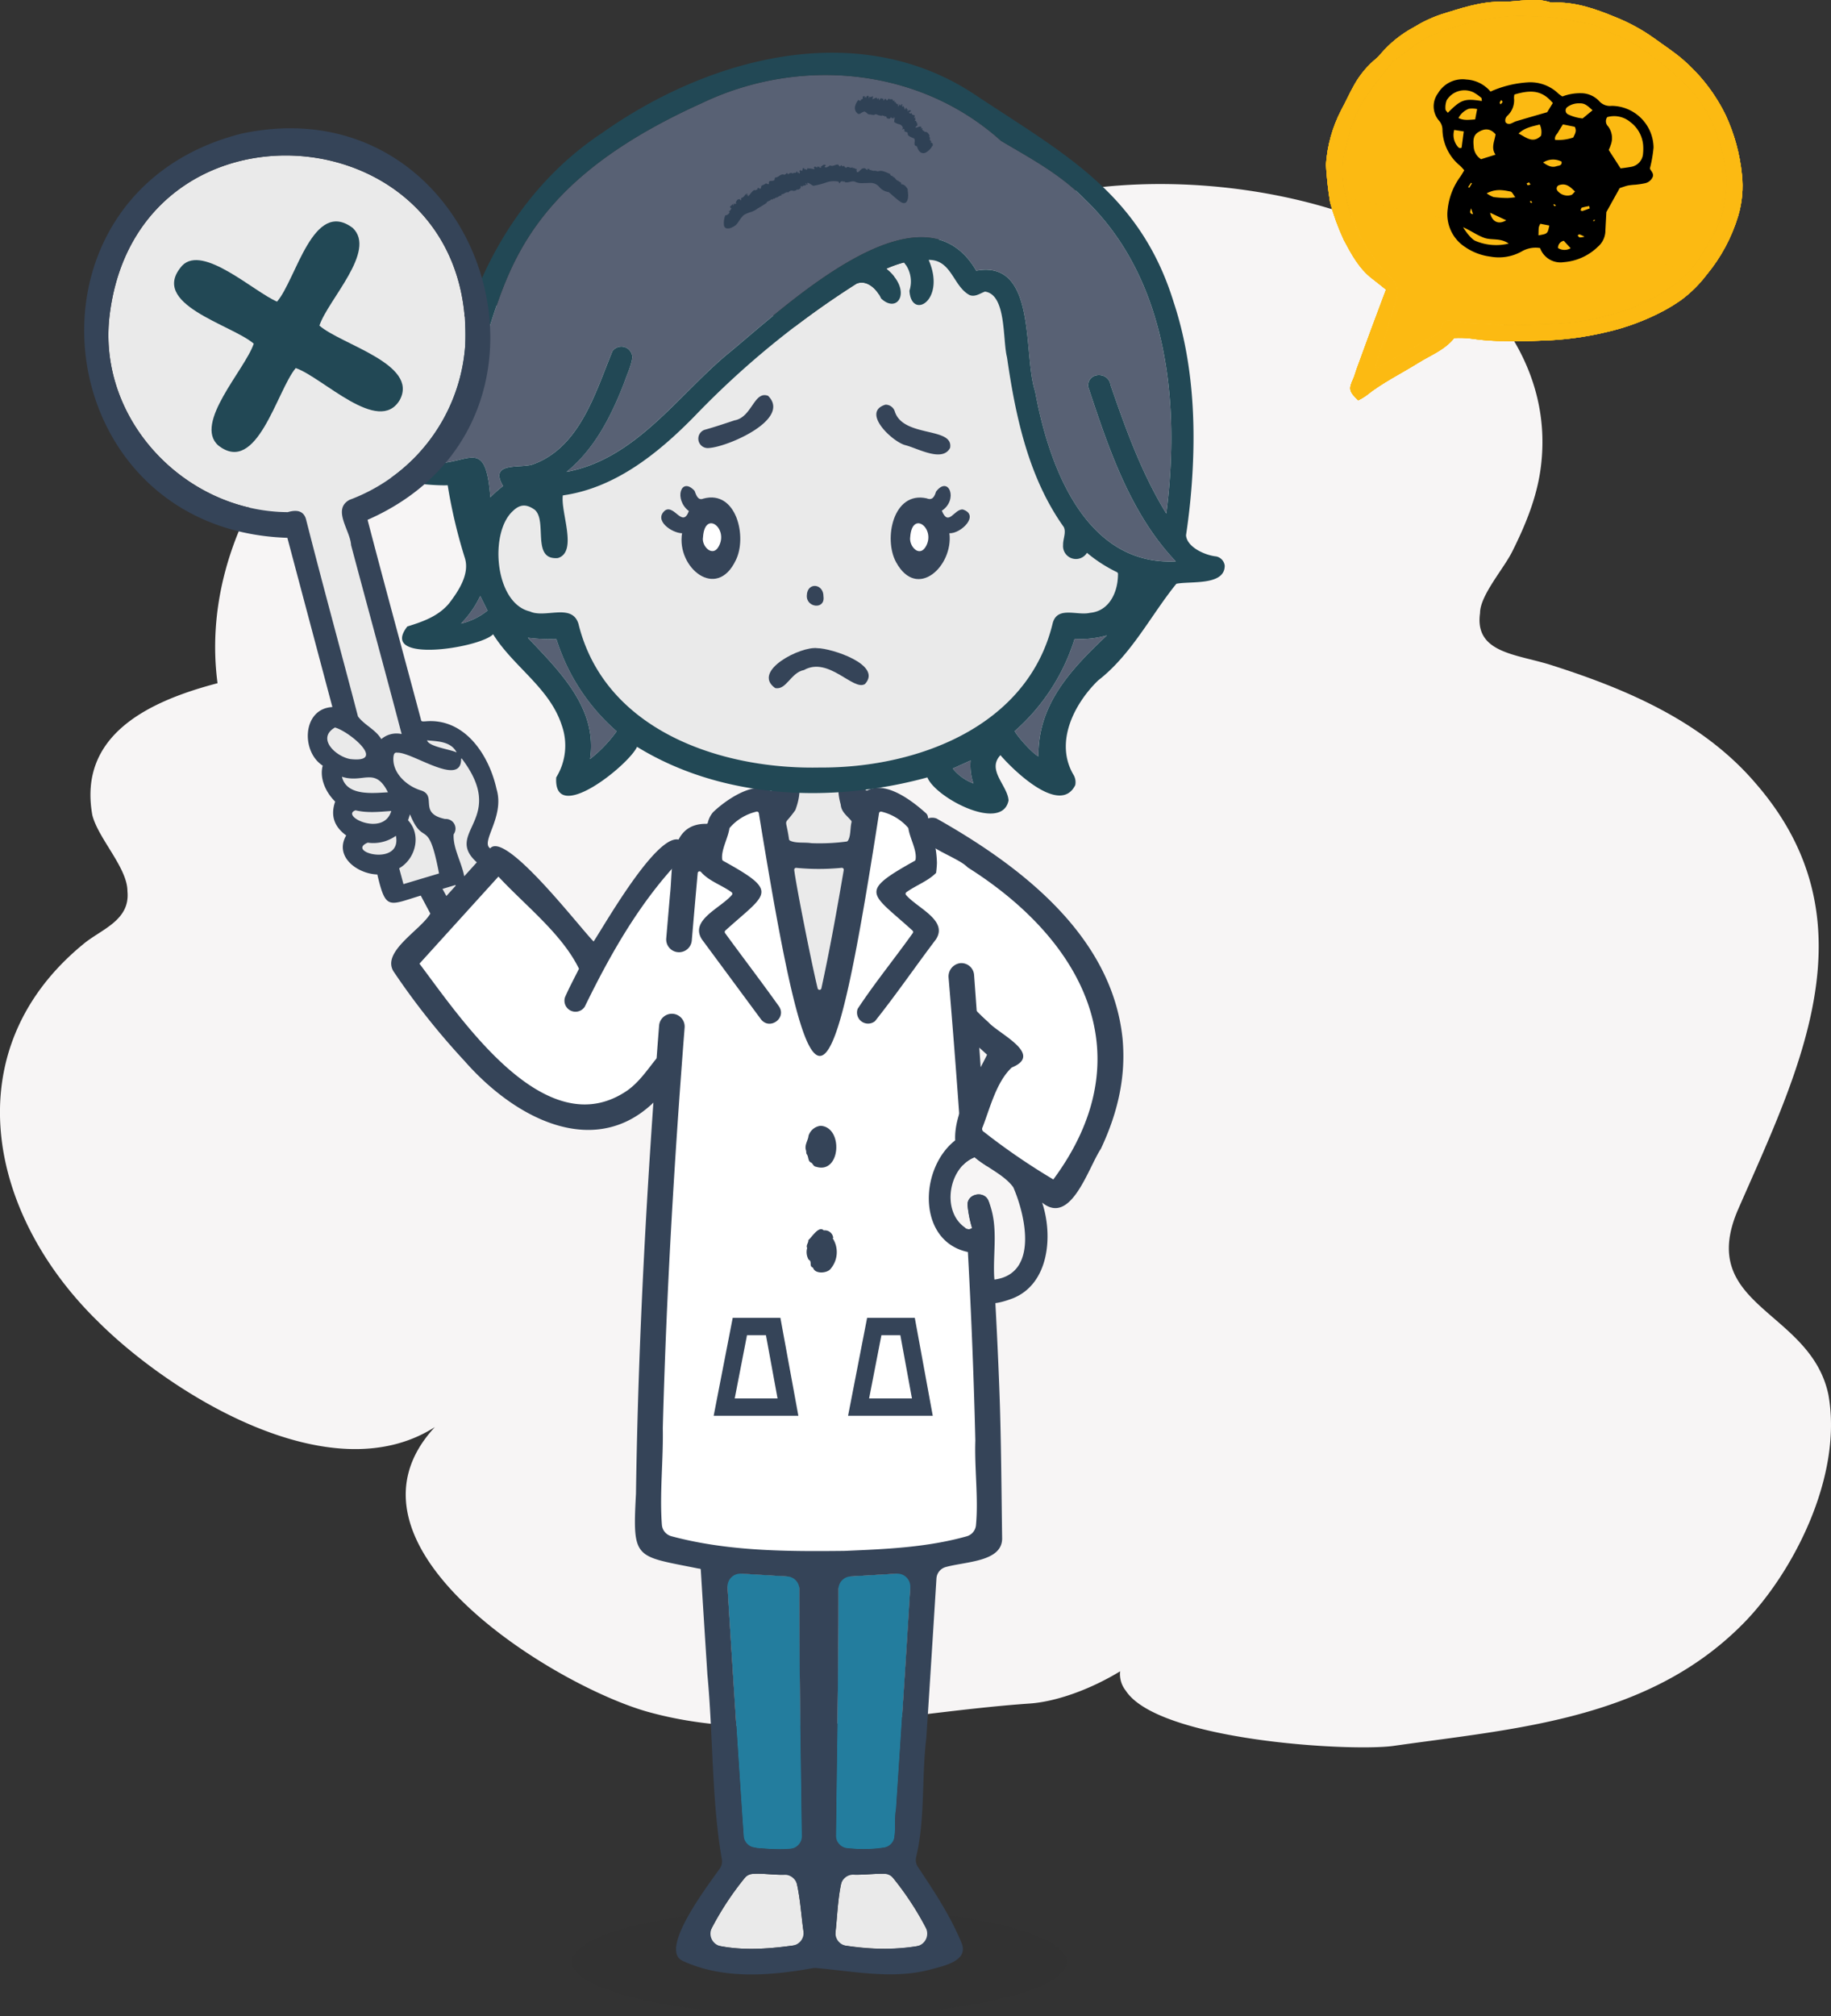 <svg xmlns="http://www.w3.org/2000/svg" xmlns:xlink="http://www.w3.org/1999/xlink" width="422.322" height="464.903" viewBox="0 0 422.322 464.903">
  <rect x="0" y="0" width="422.322" height="464.903" fill="#333333" stroke="none"/>
  <defs>
    <clipPath id="clip-path">
      <path id="Path_1919" data-name="Path 1919" d="M1133.675,1638.319c.213-20.774.691-41.515.6-62.25l16.762-1c-1.078,18.16-2.286,36.323-3.479,54.477-.518,2.673.229,6.263-.993,8.493C1142.342,1639.19,1137.966,1638.777,1133.675,1638.319Z" transform="translate(-1133.675 -1575.073)" fill="#237d9e"/>
    </clipPath>
    <clipPath id="clip-path-2">
      <path id="Path_1920" data-name="Path 1920" d="M1044.679,1638.535c-.852-.337-2.588-.029-2.889-1.012-.151-2.289-.327-4.579-.478-6.869q-1.853-27.781-3.571-55.581,8.466.5,16.775,1c-.069,20.578.367,41.257.606,61.864C1052.5,1639.373,1047.918,1638.676,1044.679,1638.535Z" transform="translate(-1037.741 -1575.073)" fill="#237d9e"/>
    </clipPath>
    <clipPath id="clip-path-3">
      <path id="Path_1966" data-name="Path 1966" d="M1659.4,243.135a38.637,38.637,0,0,1-7.329,13.661,29.026,29.026,0,0,1-5.811,5.757,40.5,40.5,0,0,1-3.944,2.448,53.509,53.509,0,0,1-13.506,5.026,72.271,72.271,0,0,1-14.669,1.916c-2.741.1-5.493.232-8.227.094a50.245,50.245,0,0,1-8.153-.565,21.643,21.643,0,0,0-3.884-.126c-2.174,2.745-5.426,3.938-8.276,5.719-4.024,2.516-8.333,4.579-12.053,7.579a14.3,14.3,0,0,1-1.8,1.068c-2.108-1.99-2.229-2.627-1.2-4.849.338-.73.533-1.534.807-2.3,1.1-3,2.182-6,3.294-9,1.163-3.152,2.35-6.289,3.508-9.379-1.134-.9-2.1-1.711-3.113-2.471-3.094-2.343-4.856-5.678-6.617-8.982a54.205,54.205,0,0,1-3.175-8.694,81.281,81.281,0,0,1-.952-8.662,32.016,32.016,0,0,1,3.516-12.586c1.054-1.919,1.932-3.941,3.021-5.845a21.333,21.333,0,0,1,5.086-6.072,6.215,6.215,0,0,0,.954-.986,26.4,26.4,0,0,1,7.653-6.179,31.043,31.043,0,0,1,6.4-3.017c4.616-1.416,9.21-3.026,14.168-2.9,1.894.043,3.8-.3,5.7-.345a13.053,13.053,0,0,1,4.9.382,2.14,2.14,0,0,0,.8.173c5.177-.264,9.954,1.443,14.582,3.35a42.511,42.511,0,0,1,9.095,4.994c2.216,1.624,4.534,3.1,6.6,4.924a40.219,40.219,0,0,1,9.767,12.774,42.8,42.8,0,0,1,3.706,13.615A24.109,24.109,0,0,1,1659.4,243.135ZM1649.1,254.818a53.386,53.386,0,0,0,3.976-6.222,23.279,23.279,0,0,0,3.411-10.033,25.157,25.157,0,0,0-.087-7.111,65.87,65.87,0,0,0-1.767-6.615,29.213,29.213,0,0,0-7.8-12.379,72.968,72.968,0,0,0-10.947-8.657c-2.942-1.959-6.354-2.739-9.3-4.544a1.674,1.674,0,0,0-.529-.138c-4.123-.8-8.2-1.852-12.435-1.9-1.923-.016-3.851-.318-5.757-.182a58.87,58.87,0,0,0-11.1,1.748c-4.434,1.191-8.783,2.6-12.514,5.421-1.527,1.151-3.078,2.269-4.609,3.417-.14.1-.2.3-.315.44-1.684,2.167-3.459,4.271-5.026,6.522a27.191,27.191,0,0,0-3.9,7.238c-.576,1.825-1.119,3.67-1.584,5.524a21.06,21.06,0,0,0-.261,10.038c.124.535.211,1.079.338,1.61a39.678,39.678,0,0,0,4.466,11.12c.691,1.161,1.7,2.141,2.347,3.319.719,1.326,2.08,2.025,2.853,3.274a11.024,11.024,0,0,0,.932,1,4.519,4.519,0,0,1,1.109,4.558c-1.355,4.075-2.531,8.207-3.876,12.288-.395,1.193-.792,2.358-1.054,3.522.2.124.316.233.35.208,4.862-2.713,9.714-5.439,14.442-8.091.1-.367.126-.543.18-.7.675-2.081,1.083-2.367,3.141-2.088a35.479,35.479,0,0,0,3.532.543c4.1.139,8.186.572,12.293.409,3.753-.155,7.522-.158,11.249-.555a60.489,60.489,0,0,0,10.969-2.342,41.14,41.14,0,0,0,11.828-5.673A26.72,26.72,0,0,0,1649.1,254.818Z" transform="translate(-1564.298 -193.397)" fill="#fcba12"/>
    </clipPath>
    <clipPath id="clip-path-4">
      <path id="Path_1967" data-name="Path 1967" d="M1663.682,258.728a53.3,53.3,0,0,1-3.976,6.222,26.711,26.711,0,0,1-5.443,4.967,41.145,41.145,0,0,1-11.829,5.673,60.479,60.479,0,0,1-10.969,2.342c-3.727.4-7.5.4-11.249.555-4.107.164-8.2-.269-12.294-.409a35.451,35.451,0,0,1-3.531-.543c-2.058-.28-2.467.007-3.141,2.088-.053.161-.083.337-.18.7-4.729,2.653-9.579,5.379-14.442,8.092-.034.024-.148-.085-.35-.208.261-1.165.659-2.33,1.054-3.522,1.345-4.081,2.521-8.213,3.876-12.288a4.521,4.521,0,0,0-1.109-4.558,11.034,11.034,0,0,1-.933-1c-.772-1.249-2.134-1.948-2.853-3.274-.647-1.179-1.656-2.159-2.347-3.319a39.693,39.693,0,0,1-4.466-11.12c-.127-.53-.214-1.074-.338-1.61a21.06,21.06,0,0,1,.26-10.038c.465-1.854,1.008-3.7,1.584-5.524a27.2,27.2,0,0,1,3.9-7.238c1.568-2.251,3.343-4.355,5.027-6.522.114-.144.175-.339.315-.44,1.531-1.149,3.082-2.266,4.609-3.417,3.731-2.818,8.08-4.23,12.514-5.421a58.869,58.869,0,0,1,11.1-1.748c1.906-.137,3.834.166,5.757.182,4.238.045,8.312,1.1,12.435,1.9a1.678,1.678,0,0,1,.53.138c2.945,1.805,6.358,2.586,9.3,4.544a72.968,72.968,0,0,1,10.947,8.657,29.208,29.208,0,0,1,7.8,12.379,65.868,65.868,0,0,1,1.767,6.615,25.148,25.148,0,0,1,.087,7.111A23.28,23.28,0,0,1,1663.682,258.728Z" transform="translate(-1578.672 -207.136)" fill="#fcba12"/>
    </clipPath>
  </defs>
  <g id="img-404" transform="translate(-387 -407.097)">
    <g id="Group_1040" data-name="Group 1040" transform="translate(-106)">
      <path id="Path_1970" data-name="Path 1970" d="M879.622,541.322c-4.052-19.583-30.387-20.258-20.933-42.542,14.181-32.413,31.738-66.851,4.052-98.589-12.155-14.181-29.712-21.608-46.593-27.011-8.1-2.7-18.232-2.7-16.882-12.155,0-4.052,5.4-10.129,7.428-14.181,3.376-6.753,6.077-13.505,6.753-20.933,2.026-20.933-10.8-38.49-28.361-49.294C752,256.36,677.043,252.984,656.109,294.85a52.988,52.988,0,0,0-1.418,9.947c-4.724-4.739-13.491-9.757-14.788-10.622-40.516-20.258-95.887-3.376-120.2,35.114-9.648,15.05-13.771,31.864-11.635,47.922-16.177,4.226-32.17,12.088-28.881,30.409,1.351,5.4,8.1,12.155,8.1,17.557.675,6.753-6.077,8.778-10.129,12.155-29.712,24.31-22.284,62.124,3.376,87.109,16.206,16.206,53.346,39.841,77.655,24.31-25.66,27.686,29.036,60.487,49.97,65.889,27.686,7.428,58.046-.107,87.082-2.133,6.042-.378,13.993-3.168,21.009-7.442a6.1,6.1,0,0,0,1.3,4.46c7.428,11.48,51.529,14.106,61.658,12.756,28.361-4.052,58.9-6,80.822-28.287C871.334,582.508,883,560.229,879.622,541.322Z" transform="translate(35.108 187.437)" fill="#f7f5f5"/>
      <g id="Group_1039" data-name="Group 1039" transform="translate(512.417 407.097)">
        <ellipse id="Ellipse_33" data-name="Ellipse 33" cx="57" cy="12.5" rx="57" ry="12.5" transform="translate(112.583 439.903)" fill="#262626" opacity="0.05"/>
        <g id="Group_956" data-name="Group 956" transform="translate(143.157 432.075)">
          <g id="Group_954" data-name="Group 954" transform="translate(29.779)">
            <path id="Path_1917" data-name="Path 1917" d="M1132.015,1855.546c.875-5.192.675-11.589,2.31-16.182,3.482.639,7.324-.269,10.6.1a71.62,71.62,0,0,1,9.994,15.749C1147.45,1857.4,1139.588,1856.826,1132.015,1855.546Z" transform="translate(-1132.015 -1839.364)" fill="#eaeaea"/>
          </g>
          <g id="Group_955" data-name="Group 955">
            <path id="Path_1918" data-name="Path 1918" d="M1018.574,1855.156a68.832,68.832,0,0,1,9.853-15.6c3.266-.616,7.2.534,10.708-.19,1.641,4.638,1.589,10.957,2.683,16.142C1034.146,1856.692,1026.082,1857.586,1018.574,1855.156Z" transform="translate(-1018.574 -1839.364)" fill="#eaeaea"/>
          </g>
        </g>
        <g id="Group_965" data-name="Group 965" transform="translate(148.188 362.697)">
          <g id="Group_960" data-name="Group 960" transform="translate(25.183)">
            <g id="Group_959" data-name="Group 959">
              <g id="Group_958" data-name="Group 958" clip-path="url(#clip-path)">
                <g id="Group_957" data-name="Group 957" transform="translate(-59.913 -31.28)">
                  <rect id="Rectangle_248" data-name="Rectangle 248" width="136.12" height="120.466" fill="#237d9e"/>
                  <rect id="Rectangle_249" data-name="Rectangle 249" width="136.12" height="120.466" fill="#237d9e"/>
                </g>
              </g>
            </g>
          </g>
          <g id="Group_964" data-name="Group 964">
            <g id="Group_963" data-name="Group 963">
              <g id="Group_962" data-name="Group 962" clip-path="url(#clip-path-2)">
                <g id="Group_961" data-name="Group 961" transform="translate(-34.73 -31.28)">
                  <rect id="Rectangle_250" data-name="Rectangle 250" width="136.12" height="120.466" fill="#237d9e"/>
                  <rect id="Rectangle_251" data-name="Rectangle 251" width="136.12" height="120.466" fill="#237d9e"/>
                </g>
              </g>
            </g>
          </g>
        </g>
        <g id="Group_966" data-name="Group 966" transform="translate(163.736 200.055)">
          <path id="Path_1921" data-name="Path 1921" d="M1102.9,985.059c-.688-1.326-6.011-27.957-5.922-29.539a53.867,53.867,0,0,0,11.553-.023C1106.836,965.4,1105.083,975.233,1102.9,985.059Z" transform="translate(-1096.972 -955.497)" fill="#eaeaea"/>
        </g>
        <g id="Group_967" data-name="Group 967" transform="translate(159.777 178.431)">
          <path id="Path_1922" data-name="Path 1922" d="M1084.292,873.126s.6,5.79-2.4,7.551l1.226,10.372h17.2l1.9-10.372s-3.6.059-4.105-2.544a9.458,9.458,0,0,1,.1-4.4Z" transform="translate(-1081.889 -873.126)" fill="#eaeaea"/>
        </g>
        <g id="Group_968" data-name="Group 968" transform="translate(122.513 187.04)">
          <path id="Path_1923" data-name="Path 1923" d="M1043.752,933.716c-3.483-5.906-25.172-17.112-25.172-17.112-.029-.013-4.894-2.756-4.923-2.766-1.923,2.516-4.486,9.122-6.966,11.065,2.316,3.187,10.253,6.057,7.141,10.659-4.71,6.227-9.146,12.7-14.007,18.8a2.543,2.543,0,0,1-3.986-2.859c4.019-6.1,8.693-11.789,12.922-17.757-5.532-5.074-8.972-7.266-8.572-9.526.311-1.778,3.01-3.6,8.953-6.908.508-2.188-1.3-5.071-1.625-7.462-1.556-2.09-4.209-3.272-6.689-3.924q-1.518,9.817-2.873,17.921c-8.661,51.614-13.014,51.178-22-.059q-1.415-8.087-3-17.862c-2.483.648-5.149,1.838-6.7,3.937-.337,2.388-2.09,5.238-1.641,7.436,5.958,3.276,8.661,5.11,8.972,6.905.4,2.28-3.053,4.5-8.576,9.536,4.186,5.758,8.523,11.406,12.651,17.2,1.864,2.712-2.136,5.6-4.147,2.984q-6.815-9.188-13.6-18.4c-3.023-4.622,4.867-7.413,7.18-10.623-2.568-2.041-7.656-5.25-9.333-8.149,0,0-9.19-.556-11.977,6.01-.116.274-6.132,52.779-5.841,52.694.951-.278,13.614-6.808,13.526-5.025-1.209,24.378-4.032,55.695-4.666,78.818-.062,10.048-.356,16.041.584,23.666,13.515,4.032,29.359,3.78,43.355,3.619,10.109-.432,21.742-.32,31.448-3.415,1.071-6.643.019-15.276.265-22.306-.728-30.8-1.367-62.844-3.055-94.327l8.551,4.977Zm-59.259,47.073a3.307,3.307,0,0,1,2.768-2.293c5.29.246,4.678,11.2-1,9.447-.675-.1-.688-.6-1.12-.95-.855-.272-.577-1.366-1.074-1.979-.151-.206-.066-.57-.154-.838C983.484,982.934,984.388,981.916,984.493,980.789Zm5.123,30.64c-.694,1.025-3.4,1.317-4.006-.026-.042-.095-.1-.229-.183-.259-.849-.314-.046-1.4-.9-1.772a3.5,3.5,0,0,1-.35-2.7c-.324-.659.347-1.186.266-1.811.822-.672,2.408-3.4,3.567-2.244a1.927,1.927,0,0,1,2.175,1.736l-.128.059A5.925,5.925,0,0,1,989.616,1011.429Z" transform="translate(-939.934 -905.921)" fill="#fff"/>
        </g>
        <g id="Group_970" data-name="Group 970" transform="translate(166.609 283.452)">
          <path id="Path_1924" data-name="Path 1924" d="M1109.311,1282.006c-.848-.314-.046-1.4-.9-1.772a3.5,3.5,0,0,1-.35-2.7c-.324-.659.347-1.186.265-1.812.822-.672,2.408-3.4,3.568-2.244a1.927,1.927,0,0,1,2.175,1.736l-.128.059a5.925,5.925,0,0,1-.439,7.02c-.694,1.025-3.4,1.317-4.006-.026C1109.452,1282.17,1109.393,1282.036,1109.311,1282.006Z" transform="translate(-1107.914 -1273.194)" fill="#354458"/>
        </g>
        <g id="Group_971" data-name="Group 971" transform="translate(166.379 259.616)">
          <path id="Path_1925" data-name="Path 1925" d="M1108.384,1190.888c-.855-.272-.576-1.366-1.074-1.979-.151-.206-.066-.57-.154-.838-.432-1.242.472-2.26.576-3.387a3.308,3.308,0,0,1,2.768-2.293c5.29.246,4.677,11.2-1,9.447C1108.83,1191.736,1108.817,1191.235,1108.384,1190.888Z" transform="translate(-1107.04 -1182.391)" fill="#354458"/>
        </g>
        <g id="Group_972" data-name="Group 972" transform="translate(134.244 177.284)">
          <path id="Path_1926" data-name="Path 1926" d="M1039.942,897.859a.44.44,0,0,1,.07-.642c2.169-1.569,4.936-2.537,6.81-4.411l.038.013a23.269,23.269,0,0,0,.207-2.353,23.548,23.548,0,0,0-.524-4.421,35.812,35.812,0,0,0-1.052-4.287,12.744,12.744,0,0,1-.536-2.095,1.556,1.556,0,0,0-.564-.795c-3.133-2.8-9.046-7.311-13.286-5.156a.441.441,0,0,1-.638-.389c-.2-7.374-8.218-5.564-5.6,3.634a.36.36,0,0,1,.013.07c.144,1.71,1.474,2.561,2.4,3.683a.437.437,0,0,1,.079.385c-.333,1.35-.128,3.2-.845,4.26a.428.428,0,0,1-.3.176,47.35,47.35,0,0,1-8.083.374.425.425,0,0,1-.051-.005c-1.516-.251-3.623.085-4.913-.592a.444.444,0,0,1-.222-.334c-.782-5.538-1.4-2.638,1.427-6.654a.532.532,0,0,0,.061-.115c3.757-10.053-5.011-12.781-5.186-4.8a.442.442,0,0,1-.675.359c-3.817-2.256-10.259,2.223-13.13,4.989a.428.428,0,0,0-.04.043,5.749,5.749,0,0,0-1.183,2.375c-.049.2-.141.275-.367.269-8.766-.053-7.652,10.115-8.35,16.3q-.439,5.045-.87,10.093a2.956,2.956,0,0,0,5.889.528q.663-7.783,1.363-15.562a.439.439,0,0,1,.769-.25c1.784,2.084,4.8,3.031,7.041,4.663a.439.439,0,0,1,.069.639c-2.611,3.06-9.8,5.811-6.891,10.256q6.8,9.2,13.6,18.4c2.011,2.618,6.011-.272,4.147-2.984-4.049-5.688-8.3-11.231-12.413-16.877a.453.453,0,0,1,.063-.6c5.347-4.843,8.671-7.024,8.275-9.262-.308-1.775-2.954-3.589-8.776-6.8a.45.45,0,0,1-.233-.326c-.294-2.133,1.3-4.824,1.662-7.112a.426.426,0,0,1,.081-.193,11.677,11.677,0,0,1,6.141-3.716.45.45,0,0,1,.57.359q1.542,9.484,2.92,17.369c8.989,51.238,13.342,51.673,22,.059q1.327-7.9,2.8-17.422a.448.448,0,0,1,.561-.365,11.763,11.763,0,0,1,6.138,3.7.425.425,0,0,1,.082.2c.351,2.294,2,5.018,1.65,7.145a.452.452,0,0,1-.23.314c-5.811,3.239-8.456,5.043-8.764,6.8-.392,2.219,2.917,4.373,8.276,9.255a.453.453,0,0,1,.065.6c-4.158,5.837-8.724,11.421-12.664,17.391a.516.516,0,0,0-.047.088,2.547,2.547,0,0,0,3.97,2.845.53.53,0,0,0,.066-.069c4.849-6.085,9.276-12.544,13.977-18.758C1049.781,903.725,1042.562,900.9,1039.942,897.859ZM1025.57,892.1c-1.562,9.135-3.183,18.213-5.157,27.282a.44.44,0,0,1-.858.012c-1.4-5.728-4.985-23.787-5.4-27.317a.432.432,0,0,1,.473-.48,53.839,53.839,0,0,0,10.462-.008A.44.44,0,0,1,1025.57,892.1Z" transform="translate(-984.622 -868.751)" fill="#354458"/>
        </g>
        <g id="Group_973" data-name="Group 973" transform="translate(127.036 222.101)">
          <path id="Path_1927" data-name="Path 1927" d="M1026.7,1181.4a2.927,2.927,0,0,1,2.119-2.649c4.636-1.291,12.912-1.194,13.035-6.492-.147-10.1-.206-20.2-.5-30.3-1.006-33.26-5.974-99.776-5.974-99.776a2.945,2.945,0,0,0-3.088-2.7q-.083,0-.175.017a3.091,3.091,0,0,0-2.616,3.349c2.994,35.6,5.326,71,6.17,106.731-.222,6.344.741,13.346.143,19.535a2.933,2.933,0,0,1-2.118,2.537c-9.154,2.586-18.786,2.968-28.25,3.373-13.319.152-26.962.089-39.9-3.393a2.963,2.963,0,0,1-2.174-2.643c-.546-7.106.353-14.989.213-22.253.81-30.837,2.636-61.639,5.034-92.394a2.951,2.951,0,0,0-2.942-3.182h0a2.955,2.955,0,0,0-2.946,2.725c-2.793,35.926-4.812,71.92-5.334,107.953-.822,15.3-.308,14.275,14.3,17.233.714.118.622-.046.675.757q.732,11.87,1.5,23.745c1.339,14.03.948,28.886,3.325,42.521a2.956,2.956,0,0,1-.5,2.237c-3.524,4.9-13.99,18.842-8.484,21.252,9.334,4.3,20.07,3.427,29.937,1.667a2.922,2.922,0,0,1,.762-.037c8.683.734,17.551,2.651,26.244.387,3.03-.842,9.273-1.959,7.252-6.365-2.533-6.138-6.4-11.959-9.974-17.321a2.935,2.935,0,0,1-.411-2.317c2.106-8.754,1.236-18.462,2.347-27.489Q1025.56,1199.758,1026.7,1181.4Zm-31.622,2.461c-.023,18.927.354,37.932.586,56.882a2.945,2.945,0,0,1-2.543,2.962,43.051,43.051,0,0,1-7.52-.145,2.409,2.409,0,0,1-.525-.074,3.306,3.306,0,0,0-.386-.077,2.936,2.936,0,0,1-2.458-2.721c-.118-1.675-.242-3.351-.352-5.026q-1.742-26.116-3.363-52.251a2.955,2.955,0,0,1,3.123-3.133l10.665.634A2.947,2.947,0,0,1,995.083,1183.859Zm-20.167,78.064a68.515,68.515,0,0,1,7.47-11.366,2.952,2.952,0,0,1,2.127-1.073c2.245-.131,4.713.281,7.095.215a2.973,2.973,0,0,1,2.963,2.356c.728,3.309.963,7.107,1.46,10.646a2.952,2.952,0,0,1-2.52,3.34c-5.482.748-11.1,1.153-16.516.145A2.953,2.953,0,0,1,974.915,1261.923Zm31.965-81.013,10.657-.634a2.955,2.955,0,0,1,3.125,3.126c-1.023,17-2.154,34.008-3.27,51a2.681,2.681,0,0,1-.037.295c-.333,1.909-.067,4.253-.335,6.234a2.94,2.94,0,0,1-2.4,2.5,32.616,32.616,0,0,1-8.411.153,2.951,2.951,0,0,1-2.687-2.976c.214-18.939.618-37.851.582-56.757A2.948,2.948,0,0,1,1006.881,1180.909Zm15.255,85.279a52.425,52.425,0,0,1-16.179-.1,2.949,2.949,0,0,1-2.522-3.235c.385-3.606.527-7.5,1.236-10.856a2.931,2.931,0,0,1,2.954-2.315c2.336.072,4.741-.258,6.96-.213a2.971,2.971,0,0,1,2.229,1.085,67.45,67.45,0,0,1,7.418,11.352A2.949,2.949,0,0,1,1022.136,1266.188Z" transform="translate(-957.162 -1039.484)" fill="#354458"/>
        </g>
        <g id="Group_976" data-name="Group 976" transform="translate(199.828 266.857)">
          <path id="Path_1928" data-name="Path 1928" d="M1244.563,1238.192c-.437-6.193,1.1-12.216-1.364-18.173-.985-2.435-4.912-1.636-4.818.957a26.527,26.527,0,0,0,1.045,5.312,1.143,1.143,0,0,1-1.636-.1c-5.534-3.828-3.739-13.924,2.228-16.21,2.783,2.382,6.825,4.05,8.915,6.923C1251.81,1223.528,1254.739,1236.874,1244.563,1238.192Z" transform="translate(-1234.462 -1209.976)" fill="#f7f5f5"/>
        </g>
        <g id="Group_977" data-name="Group 977" transform="translate(204.015 213.049)">
          <path id="Path_1929" data-name="Path 1929" d="M1269.553,1005l-13.11,27.091,2.638,3.361-8.671,17.062s21.748,15.546,21.356,14.863,13.95-17.409,11.9-31.925S1269.553,1005,1269.553,1005Z" transform="translate(-1250.411 -1005)" fill="#fff"/>
        </g>
        <path id="Path_1930" data-name="Path 1930" d="M1254.305,962.593c-2.48-23.715-23.559-39.785-42.912-50.687a2.921,2.921,0,0,0-3.492,1.233c-2.216,4.923,7.893,7.157,10.709,10.062,27.015,17.06,40.655,43.678,19.737,71.948a150.953,150.953,0,0,1-15.991-10.95.781.781,0,0,1-.331-1.082c1.774-4.585,3.207-10.5,6.744-13.789,7.43-3.03-2.983-7.728-5.382-10.422a55.66,55.66,0,0,1-4.545-4.539,1.091,1.091,0,0,0-1.895.851c.261,2.239.635,4.463,1.086,6.676,1.709,1.531,3.439,3.011,5.031,4.494-2.872,5.875-7.681,13.247-7.352,19.747-8.553,6.7-8.747,23.988,3.674,25.883.333,7.973-.73,14.469,9.584,10.556,8.421-3.334,9.335-14.484,6.795-22.09,6.634,5.434,10.634-8.014,13.538-12.385C1253.115,980.018,1255.17,971.6,1254.305,962.593Zm-29.562,55.648c-.438-6.193,1.1-12.216-1.364-18.173-.985-2.436-4.913-1.636-4.818.957a26.568,26.568,0,0,0,1.045,5.312,1.143,1.143,0,0,1-1.635-.1c-5.534-3.828-3.739-13.924,2.228-16.21,2.783,2.382,6.824,4.05,8.914,6.923C1231.99,1003.576,1234.918,1016.922,1224.743,1018.24Z" transform="translate(-1014.813 -723.166)" fill="#354458"/>
        <path id="Path_1931" data-name="Path 1931" d="M810.436,720.294a15.42,15.42,0,0,1-6.116,2.994,23.116,23.116,0,0,0,4.432-6.368C809.345,718.106,809.872,719.161,810.436,720.294Z" transform="translate(-717.406 -579.492)" fill="#586174"/>
        <path id="Path_1932" data-name="Path 1932" d="M877.372,781.571c1.785-11.684-7.049-20.263-14.354-27.977a42.053,42.053,0,0,0,6.6.308,46.626,46.626,0,0,0,13.9,21.266A31.475,31.475,0,0,1,877.372,781.571Z" transform="translate(-760.696 -606.54)" fill="#586174"/>
        <path id="Path_1933" data-name="Path 1933" d="M1241.159,866.766a11.308,11.308,0,0,1-4.776-3.443c1.4-.629,2.715-1.219,4.127-1.854A12.893,12.893,0,0,0,1241.159,866.766Z" transform="translate(-1036.051 -686.096)" fill="#586174"/>
        <path id="Path_1934" data-name="Path 1934" d="M1290.764,773.642a46.816,46.816,0,0,0,13.836-21.3,21.662,21.662,0,0,0,7.446-.793c-8.16,7.7-15.943,15.847-15.8,27.908C1295.121,778.932,1291.819,775.427,1290.764,773.642Z" transform="translate(-1076.156 -605.03)" fill="#586174"/>
        <path id="Path_1935" data-name="Path 1935" d="M778.814,356.68c-1.284-16.663-6.26-4.619-18.255-8.694,28.324-20.935,4.625-54.051,66.96-82.166,22.543-10.819,50.258-8.314,69.083,8.664,6.754,4.006,13.672,7.672,19.238,13.374,19.362,18.485,22.124,47.323,18.884,72.572-5.67-9.224-9.345-19.448-12.864-29.635-.475-3.23-5.356-3.023-5.166.347,4.694,14.171,9.712,29.3,20.217,40.313-20.98,1.065-29.33-22.147-32.452-39.216-2.876-8.582.554-30.427-13.574-27.813-12.837-22.127-45.194,9.371-57.55,19.369-11.6,9.771-21.144,24.073-36.969,27.024,6.528-5.271,10.371-12.968,13.348-20.646.623-1.9,1.6-3.747,1.841-5.739A2.523,2.523,0,0,0,806.971,323c-3.99,9.706-7.593,22.366-18.56,26.159-3.036.852-9.925-.646-6.666,4.92A28.046,28.046,0,0,0,778.814,356.68Z" transform="translate(-685.133 -242.005)" fill="#586174"/>
        <path id="Path_1936" data-name="Path 1936" d="M1198.921,656.235c.455-6.335,6.037-1.841,3.564,2.27C1201,661.011,1198.583,658.341,1198.921,656.235Z" transform="translate(-1008.399 -532.411)" fill="#fff"/>
        <path id="Path_1937" data-name="Path 1937" d="M1016.853,656.268c.42-6.351,5.988-1.965,3.594,2.2C1019.038,661,1016.44,658.305,1016.853,656.268Z" transform="translate(-874.116 -532.405)" fill="#fff"/>
        <path id="Path_1938" data-name="Path 1938" d="M930.972,464.38c2.827.671,8.644,4.1,10.426.635.842-4.95-10.993-2.254-12.8-8.513a2.249,2.249,0,0,0-2.109-1.445C920.873,456.758,927.88,463.46,930.972,464.38Zm5.008,12.28c-7.74-1.733-10,9.394-7.046,14.74,4.832,8.844,13.227.852,12.293-6.692,2.66.134,7.125-4.229,3.043-5.493-2-.036-3.269,4.039-4.789.3,3.845-2.526,1.582-8.232-1.34-4.416C937.792,476.245,937.314,477.211,935.981,476.661Zm-27.643,22.408c-.16,2.824,4.262,3.331,3.842.242C912.232,496.275,908.41,495.9,908.338,499.069Zm-.652,17.19c5.7-3.2,11.4,4.927,14.066,3.226,4.134-4.442-7.786-8.271-10.98-8.268-3.748-.54-15.248,5.264-9.748,9.191C903.6,521.006,904.652,516.813,907.686,516.26ZM882.45,474.918c-3.161-3.377-4.815,2.024-1.31,4.684-1.487,4-3.341-1.589-5.5-.144-2.719,2.273,1.563,5.218,3.931,5.257-1.3,7.92,7.963,15.582,12.392,6.23,2.686-5.349.16-16.28-7.455-14.226C883.21,477.273,882.82,475.865,882.45,474.918Zm2.29-14.049a2.171,2.171,0,0,0,.96,4.2c4.35-.216,19.179-6.653,13.7-12.041-3.253-1.219-3.7,4.969-7.75,5.664C889.359,459.447,887.062,460.227,884.74,460.869Zm-29.068,44.742c-1.49-4.861-7.652-1.215-11.216-2.87-8.124-1.9-9.385-18.15-3.947-23.129,1.68-1.648,3.177-1.664,5.067-.318,3,2.607-.845,11.678,5.346,11.134,4.638-1.412.589-10.551,1.14-14.446,12.074-1.7,21.969-9.7,30.26-18.134A201.39,201.39,0,0,1,919.8,427.16c2.391-1.009,4.756,1.313,5.657,3.4,3.944,3.767,7.3-1.949,1.2-6.846a26.966,26.966,0,0,1,4.1-1.454,6.9,6.9,0,0,1,1.251,6.509c.377,6.882,8.53,2.332,4.429-7.095,5.307-.036,5.6,6.034,9.408,8.1,1.284.534,2.414-.36,3.577-.783,5,.672,4.042,11.15,5.084,15.133,1.966,13.627,4.953,27.718,13.08,39.131.629,1.235-.183,2.794-.144,4.137a2.98,2.98,0,0,0,5.509,1.834,33.1,33.1,0,0,0,6.574,4.294c.613.292.606.3.573.96-.089,3.96-2.074,8.2-6.437,8.582-2.971.721-7.616-1.674-8.638,2.483-5.778,23.86-31.4,33.339-53.73,33.192C888.451,539.216,861.7,530.162,855.672,505.611Z" transform="translate(-741.662 -361.746)" fill="#eaeaea"/>
        <path id="Path_1939" data-name="Path 1939" d="M1189.931,634.366c2.473-4.111-3.108-8.605-3.564-2.27C1186.029,634.2,1188.444,636.872,1189.931,634.366Zm-6.813,3.561c-2.958-5.346-.694-16.473,7.046-14.74,1.333.55,1.811-.416,2.162-1.559,2.922-3.816,5.185,1.89,1.34,4.416,1.52,3.737,2.791-.338,4.789-.3,4.081,1.264-.383,5.627-3.043,5.493C1196.345,638.778,1187.949,646.771,1183.117,637.927Z" transform="translate(-995.844 -508.271)" fill="#354458"/>
        <path id="Path_1940" data-name="Path 1940" d="M1175.855,558.182c-3.092-.92-10.1-7.622-4.488-9.322a2.249,2.249,0,0,1,2.109,1.445c1.812,6.26,13.646,3.564,12.8,8.513C1184.5,562.279,1178.682,558.853,1175.855,558.182Z" transform="translate(-986.545 -455.547)" fill="#354458"/>
        <path id="Path_1941" data-name="Path 1941" d="M1108.156,710.306c.073-3.171,3.9-2.794,3.843.242C1112.418,713.637,1108,713.129,1108.156,710.306Z" transform="translate(-941.48 -572.982)" fill="#354458"/>
        <path id="Path_1942" data-name="Path 1942" d="M1082.854,767.745c-3.033.554-4.088,4.746-6.663,4.15-5.5-3.927,6-9.732,9.748-9.191,3.194,0,15.114,3.826,10.98,8.268C1094.253,772.672,1088.553,764.545,1082.854,767.745Z" transform="translate(-916.83 -613.233)" fill="#354458"/>
        <path id="Path_1943" data-name="Path 1943" d="M1015.252,552.709a2.171,2.171,0,0,1-.96-4.2c2.322-.642,4.619-1.421,6.908-2.181,4.055-.695,4.5-6.882,7.75-5.664C1034.431,546.056,1019.6,552.493,1015.252,552.709Z" transform="translate(-871.214 -449.391)" fill="#354458"/>
        <path id="Path_1944" data-name="Path 1944" d="M989.9,632.182c-.412,2.037,2.185,4.737,3.594,2.2C995.893,630.217,990.324,625.831,989.9,632.182Zm-8.762-6.152c2.162-1.445,4.016,4.141,5.5.144-3.5-2.66-1.851-8.061,1.31-4.684.37.947.76,2.355,2.054,1.8,7.616-2.054,10.141,8.877,7.456,14.226-4.429,9.352-13.7,1.69-12.392-6.23C982.705,631.249,978.424,628.3,981.142,626.031Z" transform="translate(-847.167 -508.32)" fill="#354458"/>
        <path id="Path_1945" data-name="Path 1945" d="M889.889,374.853a46.818,46.818,0,0,1-13.836,21.3c1.055,1.785,4.356,5.29,5.486,5.814-.147-12.061,7.635-20.207,15.8-27.908A21.659,21.659,0,0,1,889.889,374.853Zm-28.112,29.916a11.308,11.308,0,0,0,4.776,3.443,12.9,12.9,0,0,1-.649-5.3C864.492,403.551,863.176,404.14,861.777,404.769ZM763.767,374.6c7.3,7.714,16.139,16.293,14.354,27.977a31.482,31.482,0,0,0,6.142-6.4,46.627,46.627,0,0,1-13.9-21.266A42.04,42.04,0,0,1,763.767,374.6Zm.472-6.06c3.564,1.654,9.726-1.992,11.216,2.87,6.031,24.551,32.779,33.6,55.624,33.126,22.33.147,47.952-9.332,53.73-33.192,1.022-4.157,5.667-1.763,8.638-2.483,4.363-.383,6.348-4.622,6.437-8.582.033-.662.039-.668-.573-.96a33.092,33.092,0,0,1-6.574-4.294,2.98,2.98,0,0,1-5.509-1.834c-.039-1.343.773-2.9.144-4.137-8.127-11.412-11.114-25.5-13.08-39.131-1.042-3.983-.085-14.462-5.084-15.133-1.163.423-2.293,1.317-3.577.783-3.8-2.07-4.1-8.14-9.408-8.1,4.1,9.427-4.052,13.977-4.429,7.095a6.9,6.9,0,0,0-1.251-6.508,26.947,26.947,0,0,0-4.1,1.454c6.1,4.9,2.748,10.613-1.2,6.846-.9-2.084-3.266-4.406-5.657-3.4a201.4,201.4,0,0,0-37.48,30.689c-8.291,8.438-18.186,16.437-30.26,18.134-.55,3.895,3.5,13.034-1.14,14.446-6.191.544-2.342-8.526-5.346-11.134-1.89-1.346-3.387-1.33-5.068.318C754.854,350.387,756.115,366.641,764.238,368.537Zm-15.88,2.8a15.421,15.421,0,0,0,6.116-2.994c-.563-1.133-1.091-2.188-1.684-3.374A23.124,23.124,0,0,1,748.358,371.338Zm-12.372.668c3.574-1.11,7.075-2.322,9.588-5.284,2.195-2.863,4.805-6.761,3.692-10.449a117.956,117.956,0,0,1-3.977-16.83c-4.088.184-21.583-1.133-15.625-7.429a49.658,49.658,0,0,0,9.391-6.974c5.391-5.424,7.7-13.044,9.476-20.286,5.081-18.645,16.106-35.816,32.37-46.553,24.567-17.4,58.916-26.68,85.789-8.972,20.384,13.591,38.184,22.605,46.019,47.919,4.081,12.31,5.064,25.422,4.422,38.315a155.375,155.375,0,0,1-1.546,15.5c.19,2.761,4.419,4.638,6.948,4.887a2.48,2.48,0,0,1,1.975,2.123c.023,4.694-7.914,3.528-11.153,4.186-5.85,7.2-10.348,16.342-18.065,22.307-5.549,5.421-10.014,14.236-5.709,21.665a3.334,3.334,0,0,1,.452,2.463c-3.492,7.036-14.213-3.357-17.253-6.908-3.223,3.42,1.651,6.98,1.87,10.439-1.49,7.4-16.811-.563-18.724-5.313-21.956,6-47.218,5.094-66.967-7.052-1.9,4.2-19.336,18.245-18.638,7.052A13.983,13.983,0,0,0,771.6,394.8c-2.8-8.667-11.164-13.5-15.835-21C752.78,376.969,729.183,380.693,735.986,372.006Zm67.845-120.648c-62.335,28.115-38.636,61.231-66.96,82.166,12,4.075,16.971-7.97,18.255,8.694a28.046,28.046,0,0,1,2.932-2.6c-3.259-5.565,3.629-4.068,6.666-4.92,10.967-3.793,14.57-16.454,18.559-26.159a2.524,2.524,0,0,1,4.586,1.438c-.246,1.992-1.219,3.842-1.841,5.739-2.977,7.678-6.82,15.376-13.348,20.646,15.825-2.951,25.37-17.253,36.969-27.024,12.356-10,44.712-41.5,57.549-19.369,14.128-2.614,10.7,19.231,13.574,27.813,3.122,17.069,11.471,40.28,32.452,39.216-10.5-11.016-15.523-26.143-20.217-40.313-.19-3.371,4.691-3.577,5.166-.347,3.518,10.187,7.193,20.41,12.863,29.634,3.24-25.249.478-54.087-18.884-72.572-5.565-5.7-12.483-9.368-19.238-13.374C854.089,243.045,826.374,240.539,803.831,251.358Z" transform="translate(-661.444 -227.542)" fill="#224855"/>
        <g id="Group_999" data-name="Group 999" transform="translate(151.357 45.801)">
          <path id="Path_1946" data-name="Path 1946" d="M1049.812,367.891l.171.026C1049.952,367.875,1049.9,367.854,1049.812,367.891Z" transform="translate(-1049.812 -367.872)" fill="#2f4155"/>
        </g>
        <g id="Group_1000" data-name="Group 1000" transform="translate(182.45 39.296)">
          <path id="Path_1947" data-name="Path 1947" d="M1168.26,343.106a.267.267,0,0,0,.038-.015C1168.273,343.094,1168.264,343.1,1168.26,343.106Z" transform="translate(-1168.26 -343.091)" fill="#2f4155"/>
        </g>
        <g id="Group_1001" data-name="Group 1001" transform="translate(157.355 46.821)">
          <path id="Path_1948" data-name="Path 1948" d="M1072.685,371.757l-.006,0c0,.015-.012.025-.015.039Z" transform="translate(-1072.664 -371.757)" fill="#2f4155"/>
        </g>
        <g id="Group_1002" data-name="Group 1002" transform="translate(147.543 37.94)">
          <path id="Path_1949" data-name="Path 1949" d="M1039.9,349.558a6.871,6.871,0,0,1,.891-.438c.264-.108.518-.171.757-.254a4.462,4.462,0,0,0,.727-.306,5.4,5.4,0,0,0,.849-.54c.17-.085.337-.181.5-.284s.338-.2.5-.3c.334-.207.655-.436.98-.626.146-.525.892-.42,1.134-.916l.247.152c.088-.165.216-.306.4-.245l.018.067c.133-.249.4-.245.469-.37l.017.068.234-.131-.006.108a1.575,1.575,0,0,1,1.012-.5l-.126-.258c.8.034.879-.6,1.642-.455l.012.069a.889.889,0,0,1,1.024-.439.984.984,0,0,0,1.063-.4c-.084.113.085.13.094.2.373-.18.784-.329.654-.874.293-.067.28.109.369.309-.06-.236.166-.406.393-.47l-.083.116.637-.228-.232-.423c.38.052.213.532.523.347l-.087-.374c.5-.038.905.474,1.425.665a18.3,18.3,0,0,0,2.933-.761,5.2,5.2,0,0,1,2.888-.192l.1.283c.06.419.454-.656.546-.268l.2-.2c.062.072.189.148.089.247.193.008.195-.063.329-.194l.213.257c.749.186,1.389-.317,2.173-.166a3.467,3.467,0,0,0,1.784.375c.675.011,1.384-.037,1.9-.045a2.571,2.571,0,0,1,2.017.912,3.342,3.342,0,0,0,1.858,1.141c0,.075.173.028.2-.012.17.126.339.251.5.389s.321.268.47.412l.192.161c.116.1.278.246.47.4a10.987,10.987,0,0,0,1.267.982c.43.266.875.4,1.238.083.336-.317.68-1.131.348-2.853l.094-.029a3.143,3.143,0,0,0-.691-.941,1.438,1.438,0,0,0-.933-.356c.289-.509-.537-.5-.591-.766l.043-.025c-.348.015-.524-.207-.7-.445s-.368-.46-.69-.426c.04-.029.128-.158.236-.1-.369-.134-.883-.266-.759-.572-.846-.354-1.993-.97-2.708-.638l.066-.074c-.417.23-.417-.079-.816-.01-.007-.047-.025-.076-.017-.092-.429.239-1-.207-1.313-.114l.027-.218c-.23-.034-.46-.061-.691-.082l.246.091c-.194.581-.45-.472-1.01-.152-.227-.073-.5.209-.763.47s-.511.493-.73.329c-.242.263.231-.441-.118-.251.012-.314.171-.184.1-.441-.34.119-.527-.353-.95-.164l-.008-.245c-.548.429-1.016-.341-1.376.087-.545.215-.39-.721-.953-.222l-.239-.32c-.252-.041-.158.41-.439.269,0-.209-.356-.143-.208-.351-.654-.285-1.216.557-2.078.1-.129.422-.561.231-.651.551-.044-.174-.807.078-.408-.362.035-.036.1-.039.109.03l.023-.245c-.521-.387-.8.359-1.253.364.145.057.318.007.225.19l-.42.035.055-.214-.64-.016.127.233c-.324-.077-.505-.482-.787-.071-.119.224.345.277.041.416a6.877,6.877,0,0,0-1.62-.2c.105.266-.036.283-.166.373l-.067-.236c-.474.454-.314-.481-.8-.1l.01-.177-.031.531c-.378.584-.382-.44-.769.336.2-.1.226.5-.058.462l.01-.246c-.133.085-.157.193-.265.171.055-.146-.038-.345-.241-.251l.071-.323-.3.524c-.375-.165-.786.266-1-.012,0,0-.713.038-.761.432.07-.256-.323-.232-.295-.517-.1.294-.546.647-.831.459l.029-.042c-.842-.014-1.163.776-1.938.712.128.255-.277.24-.063.548-.551.577-1.518-.2-1.335.938-.28.182-.463-.093-.644-.08l.05-.085a6.265,6.265,0,0,1-1.124.587c-.164.2.027.683-.4.741.03-.242-.1-.137-.244-.072.075-.07.069-.154-.174-.189a.369.369,0,0,1-.041.175c-.009-.014-.021-.022-.028-.043-.2.184-.127.22-.009.192a.185.185,0,0,0,.094.1c-.357-.117-.65.356-.842.055-.658.419-.949,1.033-1.431,1.465-.156-.122-.109-.336.018-.491l-.362.285c-.132-.228.151-.261.246-.377-.7-.1-.742.941-1.486.955l0,.246-.051-.008a.409.409,0,0,1-.034.373c-.2-.14-.291-.448-.545-.256-.331-.036-.521.507-.713.8.166-.071.194.066.18.175-.123.1-.332-.035-.373.115l-.2-.24c.221.2-.146.5-.11.637-.21-.126.071-.31,0-.471l-.723.626c-.119.392.23.191.274.5-.19.235-.286.564-.654.651l.257.139a1.121,1.121,0,0,1-1,.753,4.612,4.612,0,0,0-.307,2.283.827.827,0,0,0,.614.723,1.941,1.941,0,0,0,1.2-.219,2.932,2.932,0,0,0,.476-.24,2.422,2.422,0,0,0,.387-.265,3.108,3.108,0,0,0,.573-.666c.167-.252.349-.507.551-.8A5.147,5.147,0,0,1,1039.9,349.558Z" transform="translate(-1035.282 -337.922)" fill="#2f4155"/>
        </g>
        <g id="Group_1004" data-name="Group 1004" transform="translate(181.051 22.289)">
          <path id="Path_1950" data-name="Path 1950" d="M1162.933,278.3l.043.123A.112.112,0,0,0,1162.933,278.3Z" transform="translate(-1162.933 -278.305)" fill="#2f4155"/>
        </g>
        <g id="Group_1005" data-name="Group 1005" transform="translate(193.729 30.176)">
          <path id="Path_1951" data-name="Path 1951" d="M1211.227,308.351a.192.192,0,0,0,.029,0A.039.039,0,0,0,1211.227,308.351Z" transform="translate(-1211.227 -308.347)" fill="#2f4155"/>
        </g>
        <g id="Group_1006" data-name="Group 1006" transform="translate(182.273 26.488)">
          <path id="Path_1952" data-name="Path 1952" d="M1167.61,294.3h0l-.02.025Z" transform="translate(-1167.588 -294.3)" fill="#2f4155"/>
        </g>
        <g id="Group_1007" data-name="Group 1007" transform="translate(177.771 22.06)">
          <path id="Path_1953" data-name="Path 1953" d="M1152.611,281.088a1.7,1.7,0,0,1,.675.457.8.8,0,0,0,.708.218,2.86,2.86,0,0,0,.964.1c.264-.372.389.121.665-.158l-.01.246c.095-.093.191-.146.206-.006l-.026.063c.146-.139.207-.006.281-.075l-.028.063.116.007-.052.085a.323.323,0,0,1,.476.068l.1-.269c.163.419.507-.077.614.381l-.033.061c.326-.276.4-.086.467.1s.127.374.461.146c-.083.057-.052.139-.089.2.189.007.371.055.652-.431.111.066,0,.2-.089.4.122-.213.267-.241.361-.2l-.087.057.286.082.194-.425c.063.2-.264.5-.08.485l.2-.326c.144.18-.066.735-.058,1.074a2.789,2.789,0,0,0,1.177.537,1.138,1.138,0,0,1,.851.893l-.171.233c-.276.312.576-.3.33,0l.2-.074c-.035.072-.054.168-.151.2.046.07.1.023.228-.025l-.123.248c.073.373.653.206.791.549a.671.671,0,0,0,.372.73,4.663,4.663,0,0,0,.832.413.451.451,0,0,1,.382.339,2,2,0,0,1,0,.6c-.046.428-.067.806.376.93-.044.046.1.033.141.011l.2.549s.017.04.051.105l.142.254a1.5,1.5,0,0,0,.567.575,1.178,1.178,0,0,0,1.054.012,3.626,3.626,0,0,0,1.543-1.55l.091-.017a.9.9,0,0,0-.032-.538.6.6,0,0,0-.5-.23c.5-.276-.088-.318.037-.479l.046-.012c-.5-.02.1-.618-.35-.647.043-.013.185-.084.217-.04-.147-.117-.378-.254-.1-.428-.287-.308-.448-.9-1.036-.82l.086-.036c-.38.077-.154-.126-.4-.158.031-.031.042-.054.058-.062-.38.071-.314-.346-.51-.363l.171-.137-.226-.228.032.125c-.5.332.161-.427-.3-.36-.083-.218-1.24.468-1.148.121-.279.107.4-.23.142-.205.234-.21.2-.073.359-.268-.21-.018.077-.4-.2-.409l.176-.17c-.5.119-.1-.561-.521-.387-.323-.04.393-.635-.136-.49l.156-.312c-.046-.123-.341.232-.321.025.149-.145,0-.238.188-.327,0-.445-.761-.053-.693-.726-.327.253-.319-.059-.561.134.105-.144-.279-.276.13-.432.034-.012.056.015.011.067l.172-.169c.113-.5-.483-.055-.612-.244,0,.1.087.138-.06.234l-.144-.148.156-.136-.177-.279-.114.227c-.043-.192.161-.571-.183-.383-.176.117-.082.359-.253.33a1.983,1.983,0,0,0-.344-.838c-.134.249-.186.2-.277.214l.125-.21c-.413.142.2-.508-.174-.426l.111-.132-.33.4c-.456.286.149-.506-.419-.08.111.021-.232.491-.286.332l.146-.187c-.086,0-.156.079-.173.014.1-.09.191-.287.077-.3l.21-.223-.393.283c-.015-.295-.383-.13-.284-.454a.272.272,0,0,0-.457-.013c.162-.171.036-.335.2-.548-.194.187-.511.256-.492-.027l.031-.02c-.242-.41-.758.086-.941-.361-.093.268-.2.054-.3.408-.44.189-.346-.914-.844.094-.167.007-.088-.308-.148-.39l.055-.044a1.165,1.165,0,0,1-.6-.122c-.138.07-.3.558-.452.392.118-.184.031-.166-.04-.185.054-.02.089-.089.034-.247a.432.432,0,0,1-.089.118.255.255,0,0,1,.011-.05c-.138.04-.134.108-.087.149a.338.338,0,0,0-.016.13c-.051-.289-.342-.069-.269-.417-.381-.005-.709.27-1.029.361a.453.453,0,0,1,.205-.387l-.226.029c.052-.259.152-.128.229-.168-.178-.462-.6.328-.833-.105l-.094.2-.012-.037a.489.489,0,0,1-.152.274c-.008-.234.079-.523-.071-.534-.088-.244-.35.06-.516.174.078.045.037.17-.007.247-.074,0-.093-.23-.159-.137l.023-.309c0,.293-.224.3-.262.422-.023-.232.131-.187.166-.358l-.453.007c-.174.22.009.294-.083.559-.141.05-.282.255-.429.056l.038.278c-.259.2-.4.181-.57-.1a3.555,3.555,0,0,0-.786,1.428,1.7,1.7,0,0,0,.006.945,1.3,1.3,0,0,0,.446.688.526.526,0,0,0,.762.1A3.151,3.151,0,0,1,1152.611,281.088Z" transform="translate(-1150.435 -277.433)" fill="#2f4155"/>
        </g>
        <g id="Group_1012" data-name="Group 1012" transform="translate(74.338 198.556)">
          <path id="Path_1954" data-name="Path 1954" d="M811.489,953.3l-12.2,20.035-21.67-23.545-21.21,23.545s22.461,37.967,41.093,36.181a21.14,21.14,0,0,0,11.6-4.339Z" transform="translate(-756.412 -949.791)" fill="#fff"/>
        </g>
        <g id="Group_1015" data-name="Group 1015" transform="translate(5.588 35.855)">
          <g id="Group_1013" data-name="Group 1013" transform="translate(67.066 151.923)">
            <path id="Path_1955" data-name="Path 1955" d="M759.186,922.373c-2.768.829-5.441,1.628-8.2,2.457-.334-1.232-.648-2.391-.989-3.652,3.774-2.149,5.224-7.691,2.041-11.068.124-.38.262-.8.449-1.379C755.691,916.562,756.628,908.979,759.186,922.373Z" transform="translate(-749.998 -908.73)" fill="#eaeaea"/>
          </g>
          <g id="Group_1014" data-name="Group 1014">
            <path id="Path_1956" data-name="Path 1956" d="M576.8,373.932a41.1,41.1,0,0,1-26.677,35.462c-4.071,2.221.2,7.079.36,10.443,3.872,14.531,7.852,29.016,11.664,43.566a5.391,5.391,0,0,0-4.691,1.169c-1.336-2.244-3.944-3.262-5.382-5.241-3.937-15.068-8.074-30.083-11.914-45.178-.514-2.342-2.29-2.516-4.291-1.919-23.467-.141-43.54-20.948-41.168-44.608C500.482,313.5,579.349,319.635,576.8,373.932Z" transform="translate(-494.513 -329.987)" fill="#eaeaea"/>
          </g>
        </g>
        <g id="Group_1023" data-name="Group 1023" transform="translate(56.069 167.766)">
          <g id="Group_1016" data-name="Group 1016" transform="translate(26.572 36.327)">
            <path id="Path_1957" data-name="Path 1957" d="M791.1,971.022c-.694.77-1.389,1.537-2.162,2.391-.321-.586-.59-1.074-.9-1.641l2.974-.888C791.048,970.931,791.077,970.977,791.1,971.022Z" transform="translate(-788.044 -970.885)" fill="#eaeaea"/>
          </g>
          <g id="Group_1017" data-name="Group 1017" transform="translate(8.089 24.97)">
            <path id="Path_1958" data-name="Path 1958" d="M718.881,929.2a8.972,8.972,0,0,0,6.492-1.582C726.8,934.835,713.62,931.386,718.881,929.2Z" transform="translate(-717.634 -927.622)" fill="#eaeaea"/>
          </g>
          <g id="Group_1018" data-name="Group 1018" transform="translate(5.728 19.094)">
            <path id="Path_1959" data-name="Path 1959" d="M717.671,905.387c-1.762,6.076-11.891,1.13-8.248-.151C712.2,905.891,714.828,905.593,717.671,905.387Z" transform="translate(-708.639 -905.236)" fill="#eaeaea"/>
          </g>
          <g id="Group_1019" data-name="Group 1019" transform="translate(3.384 11.357)">
            <path id="Path_1960" data-name="Path 1960" d="M710.307,879.339c-3.554.2-9.516.9-10.6-3.577C704.633,877.348,707.332,873.361,710.307,879.339Z" transform="translate(-699.71 -875.762)" fill="#eaeaea"/>
          </g>
          <g id="Group_1020" data-name="Group 1020">
            <path id="Path_1961" data-name="Path 1961" d="M692.1,839.769c-3.338-.6-7.812-4.763-3.518-7.269C691.927,833.384,700.689,840.765,692.1,839.769Z" transform="translate(-686.82 -832.5)" fill="#eaeaea"/>
          </g>
          <g id="Group_1021" data-name="Group 1021" transform="translate(23.014 2.958)">
            <path id="Path_1962" data-name="Path 1962" d="M781.316,846.556c-1.454-.72-6.414-1.317-6.823-2.787C777.009,844,780.012,844.017,781.316,846.556Z" transform="translate(-774.493 -843.768)" fill="#eaeaea"/>
          </g>
          <g id="Group_1022" data-name="Group 1022" transform="translate(15.231 5.783)">
            <path id="Path_1963" data-name="Path 1963" d="M764.1,879.832c-.959,1.065-1.91,2.113-2.905,3.214-.629-3.282-2.643-6.551-2.437-9.679a2.226,2.226,0,0,0-1.969-3.528c-6.286-1.307-1.762-5.287-5.5-6.571-3.266-.94-6.745-4.01-6.423-7.711.072-.577.177-1.137.891-1.009,3.459-.154,14.832,8.114,14.724,1.392l.128-.059C771.335,869.989,756.306,872.826,764.1,879.832Z" transform="translate(-744.84 -854.529)" fill="#eaeaea"/>
          </g>
        </g>
        <g id="Group_1025" data-name="Group 1025" transform="translate(0 29.581)">
          <path id="Path_1964" data-name="Path 1964" d="M588.683,508.653c5.994-12.281,12.821-24.335,22.372-34.237a2.7,2.7,0,0,0,.17-3.8c-4.632-4.416-17.944,19.2-20.5,23-3.23-3.256-20.325-25.573-23.853-21.478-2.306-1.513,3.407-7.265,1.464-13.679-1.749-7.947-7.423-16.5-16.522-15.6-.947.029-.8-.02-1.006-.776-4.062-15.235-8.238-30.444-12.218-45.7,51.886-22.812,26.683-101.027-29.11-89.055-54.156,13.748-45.184,91.39,10.61,93.2,3.465,13.027,6.918,26,10.384,39.026-6.932.36-7.3,10.253-2.231,13.508-.8,2.942.75,6.214,2.876,8.294-1.127,3.217-.219,5.808,2.542,7.8-2.84,4.923,2.614,8.867,7.18,9.008,1.952,8.324,2.584,7.108,10.017,4.868.753,1.415,1.484,2.784,2.208,4.147-2.162,3.767-11.242,8.726-8.523,13.286a168.062,168.062,0,0,0,16.381,20.673c13.676,15.6,34.945,24.639,48.509,3.57,2.129-2.679-1.684-6.355-4.239-4.078-2.07,2.571-3.9,5.336-6.626,7.3-18.789,12.984-38.138-16.1-48.008-29.2,6.066-6.692,12.11-13.355,18.209-20.08,6.237,6.715,14.658,13.207,18.583,21.249-1.078,2.192-2.264,4.344-3.227,6.584A2.546,2.546,0,0,0,588.683,508.653Zm-29.55-58.634c-1.454-.721-6.413-1.317-6.823-2.788C554.826,447.467,557.829,447.48,559.133,450.019Zm-34.669-53.491c-.514-2.342-2.289-2.516-4.291-1.92C496.706,394.468,476.633,373.661,479,350c5.778-54.126,84.645-47.991,82.1,6.306a41.1,41.1,0,0,1-26.677,35.462c-4.071,2.221.2,7.079.361,10.443,3.871,14.531,7.852,29.016,11.664,43.566a5.392,5.392,0,0,0-4.691,1.17c-1.336-2.244-3.944-3.262-5.382-5.241C532.44,426.638,528.3,411.622,524.464,396.528Zm6.6,47.746c3.341.884,12.1,8.264,3.518,7.268C531.241,450.943,526.767,446.779,531.061,444.273Zm1.618,11.356c4.923,1.586,7.622-2.4,10.6,3.577C539.722,459.4,533.76,460.1,532.679,455.63Zm3.128,7.737c2.774.655,5.4.357,8.248.151C542.293,469.594,532.165,464.648,535.807,463.367Zm2.823,7.459a8.972,8.972,0,0,0,6.492-1.582C546.552,476.457,533.37,473.007,538.631,470.826Zm8.238,9.558c-.334-1.232-.648-2.391-.989-3.652,3.774-2.149,5.225-7.691,2.041-11.069.124-.38.262-.8.449-1.379,3.2,7.832,4.14.249,6.7,13.643C552.3,478.756,549.627,479.555,546.869,480.384Zm9.9,2.745c-.321-.586-.59-1.074-.9-1.641l2.974-.888c.03.046.059.092.085.138C558.233,481.507,557.538,482.274,556.765,483.129Zm7.019-7.77c-.959,1.065-1.91,2.113-2.905,3.214-.629-3.282-2.643-6.551-2.437-9.679a2.226,2.226,0,0,0-1.969-3.528c-6.286-1.307-1.762-5.287-5.5-6.571-3.266-.94-6.744-4.01-6.423-7.711.072-.577.177-1.137.891-1.009,3.459-.154,14.832,8.114,14.724,1.392l.128-.059C571.02,465.516,555.992,468.353,563.784,475.359Z" transform="translate(-473.226 -306.087)" fill="#354458"/>
        </g>
        <g id="Group_1026" data-name="Group 1026" transform="translate(20.733 51.066)">
          <path id="Path_1965" data-name="Path 1965" d="M570.586,416.115c-5.113-4.41-24.405-9.13-16.5-18.007,4.8-4.934,16.519,6.032,21.875,8.317,4.441-5.166,8.313-23.863,17.451-17,5.6,5.317-5.688,16.544-7.682,22.523,4.976,4.377,23.013,8.872,18.525,17.175-4.881,8.143-17.752-5.228-23.982-7.381-4.362,5.181-8.929,24.882-17.871,17.842C556.655,434.478,568.57,422.12,570.586,416.115Z" transform="translate(-552.208 -387.932)" fill="#224855"/>
        </g>
        <g id="Group_1034" data-name="Group 1034" transform="translate(286.412)">
          <g id="Group_1033" data-name="Group 1033" clip-path="url(#clip-path-3)">
            <g id="Group_1029" data-name="Group 1029" transform="translate(-15.126 -156.82)">
              <rect id="Rectangle_252" data-name="Rectangle 252" width="202.628" height="228.958" transform="matrix(0.206, -0.979, 0.979, 0.206, 0, 198.284)" fill="#fcba12"/>
              <rect id="Rectangle_253" data-name="Rectangle 253" width="202.628" height="228.958" transform="matrix(0.206, -0.979, 0.979, 0.206, 0, 198.284)" fill="#fcba12"/>
            </g>
            <g id="Group_1030" data-name="Group 1030" transform="translate(-56.858 41.464)">
              <rect id="Rectangle_254" data-name="Rectangle 254" width="202.628" height="228.958" transform="matrix(0.206, -0.979, 0.979, 0.206, 0, 198.284)" fill="#fcba12"/>
              <rect id="Rectangle_255" data-name="Rectangle 255" width="202.628" height="228.958" transform="matrix(0.206, -0.979, 0.979, 0.206, 0, 198.284)" fill="#fcba12"/>
            </g>
            <g id="Group_1031" data-name="Group 1031" transform="translate(-15.126 -156.82)">
              <rect id="Rectangle_256" data-name="Rectangle 256" width="202.628" height="228.958" transform="matrix(0.206, -0.979, 0.979, 0.206, 0, 198.284)" fill="#fcba12"/>
              <rect id="Rectangle_257" data-name="Rectangle 257" width="202.628" height="228.958" transform="matrix(0.206, -0.979, 0.979, 0.206, 0, 198.284)" fill="#fcba12"/>
            </g>
            <g id="Group_1032" data-name="Group 1032" transform="translate(-56.858 41.464)">
              <rect id="Rectangle_258" data-name="Rectangle 258" width="202.628" height="228.958" transform="matrix(0.206, -0.979, 0.979, 0.206, 0, 198.284)" fill="#fcba12"/>
              <rect id="Rectangle_259" data-name="Rectangle 259" width="202.628" height="228.958" transform="matrix(0.206, -0.979, 0.979, 0.206, 0, 198.284)" fill="#fcba12"/>
            </g>
          </g>
        </g>
        <g id="Group_1038" data-name="Group 1038" transform="translate(290.185 3.605)">
          <g id="Group_1037" data-name="Group 1037" clip-path="url(#clip-path-4)">
            <g id="Group_1035" data-name="Group 1035" transform="translate(-18.899 -160.427)">
              <rect id="Rectangle_260" data-name="Rectangle 260" width="202.628" height="228.958" transform="matrix(0.206, -0.979, 0.979, 0.206, 0, 198.284)" fill="#fcba12"/>
              <rect id="Rectangle_261" data-name="Rectangle 261" width="202.628" height="228.958" transform="matrix(0.206, -0.979, 0.979, 0.206, 0, 198.284)" fill="#fcba12"/>
            </g>
            <g id="Group_1036" data-name="Group 1036" transform="translate(-60.631 37.857)">
              <rect id="Rectangle_262" data-name="Rectangle 262" width="202.628" height="228.958" transform="matrix(0.206, -0.979, 0.979, 0.206, 0, 198.284)" fill="#fcba12"/>
              <rect id="Rectangle_263" data-name="Rectangle 263" width="202.628" height="228.958" transform="matrix(0.206, -0.979, 0.979, 0.206, 0, 198.284)" fill="#fcba12"/>
            </g>
          </g>
        </g>
        <path id="Path_1968" data-name="Path 1968" d="M1708.817,283.613a.709.709,0,0,0,.093.27c.334.541.837,1.069.559,1.745a2.506,2.506,0,0,1-1.874,1.475,20.73,20.73,0,0,1-2.174.321,14.54,14.54,0,0,0-1.633.175c-.706.161-1.387.429-1.934.6-1.09,1.968-2.107,3.795-3.073,5.529-.08,1.586-.172,3.126-.243,4.666a4.947,4.947,0,0,1-1.724,3.338,12.663,12.663,0,0,1-7.863,3.549,4.991,4.991,0,0,1-5.456-3.255,6.336,6.336,0,0,0-4.258.789,10.772,10.772,0,0,1-7.174,1.192,13.213,13.213,0,0,1-5.855-2.213,8.978,8.978,0,0,1-4.028-8.726,15.486,15.486,0,0,1,2.949-7.55c.3-.429.558-.9.875-1.416a11.089,11.089,0,0,0-.981-1.067,11.006,11.006,0,0,1-4.05-8.352,3.263,3.263,0,0,0-.75-1.992,5.025,5.025,0,0,1-.278-6.356,6.577,6.577,0,0,1,6.551-3.17,7.8,7.8,0,0,1,5.559,2.781,24.731,24.731,0,0,1,8.471-2.116,9.323,9.323,0,0,1,7.237,2.627,7.041,7.041,0,0,0,.877.615,11.484,11.484,0,0,1,4.339-.752,5.737,5.737,0,0,1,4.141,1.815,3.3,3.3,0,0,0,2.887,1.1,9.754,9.754,0,0,1,9.654,9.6,30.122,30.122,0,0,1-.833,4.8C1708.822,283.616,1708.817,283.613,1708.817,283.613Zm-4.223-.333a3.3,3.3,0,0,0,2.648-3.043,11.46,11.46,0,0,0,.025-1.917,7.416,7.416,0,0,0-2.981-5.363,5.787,5.787,0,0,0-5.306-1.127,1.638,1.638,0,0,0,.183,2.116,4.465,4.465,0,0,1,.583,4.416c-.1.345-.268.669-.42,1.054,1.021,1.582,1.893,2.931,2.737,4.244C1702.975,283.528,1703.792,283.44,1704.594,283.28Zm-8.746,12.579c.1-.076.2-.148.292-.234a.6.6,0,0,0-.1-.145c-.114.059-.22.137-.324.2C1695.76,295.739,1695.807,295.8,1695.849,295.858Zm-3.248,3.716a3.909,3.909,0,0,0,1.13-.167,7.773,7.773,0,0,0-1.143-.539c-.116-.032-.3.155-.443.239C1692.3,299.271,1692.422,299.529,1692.6,299.574Zm-4.964,2.457a2.828,2.828,0,0,0,2.906.036c-.574-.623-1.1-1.191-1.578-1.717A1.625,1.625,0,0,0,1687.637,302.03Zm7.306-9.144c-.039-.179-.075-.363-.114-.542a15.038,15.038,0,0,0-1.686.356c-.16.051-.215.4-.321.618.141.054.307.195.427.158C1693.822,293.3,1694.382,293.085,1694.943,292.886Zm-4.268-3.095c.294-.079.506-.446.881-.8-1.091-1.057-2.033-2-3.638-1.487a.816.816,0,0,0-.421,1.3A2.949,2.949,0,0,0,1690.675,289.791Zm-7.56,9.305c2.119-.368,2.119-.368,2.509-2.269-.689-.131-1.375-.267-2.075-.4a3.358,3.358,0,0,0-.354.83C1683.13,297.787,1683.143,298.325,1683.115,299.1Zm3.688-6.742c.051.044.223-.057.35-.1a2.706,2.706,0,0,0-.351-.325c-.052-.032-.16.018-.245.031A1.25,1.25,0,0,0,1686.8,292.355Zm.437-9.187c.444-.155,1.38-.091,1.208-1.075a4.257,4.257,0,0,0-4.262.205C1685.243,283.029,1686.174,283.535,1687.24,283.167Zm-10.981,17.826c-1.968-1.387-3.931-.7-5.66-1.331-1.643-.587-3.034-1.64-4.876-2.44.964,1.548,2.16,2.908,2.9,3.167A12.177,12.177,0,0,0,1676.259,300.993Zm14.894-24.462c.355-.79.872-1.475.337-2.469-.783-.157-1.646-.33-2.737-.553-.458.747-.813,1.273-1.113,1.825-.276.5-.881.888-.673,1.752A10.667,10.667,0,0,0,1691.153,276.531Zm2.151-4.394c.75-.613,1.432-1.177,2.29-1.88-1.372-1.293-1.966-1.632-2.953-1.6a4.47,4.47,0,0,0-2.793.8,1,1,0,0,0,.125,1.757A10.236,10.236,0,0,0,1693.3,272.137Zm-11.912,19.472c.036.035.157-.014.242-.026-.048-.133-.065-.3-.157-.387-.052-.052-.233.032-.359.058A2.408,2.408,0,0,0,1681.392,291.609Zm-.749-4.091a2.322,2.322,0,0,0,.643-.142c-.092-.134-.189-.271-.353-.5-.173.081-.361.166-.547.259C1680.471,287.271,1680.549,287.512,1680.643,287.518Zm-8.678,6.364c.441,2.106,1.968,2.809,3.717,1.736C1674.437,295.036,1673.232,294.472,1671.965,293.882Zm3.994-3.394a15.848,15.848,0,0,0,1.819-.184c-.483-.593-.739-1.241-1.1-1.31-1.664-.322-3.364-.712-5.5.41a6.339,6.339,0,0,0,1.585.862A26.816,26.816,0,0,0,1675.959,290.488Zm7.76-14.366a4.034,4.034,0,0,0-.308-2.586c-1.778.454-3.458.717-4.887,2.09C1680.295,276.479,1681.8,278.022,1683.719,276.123Zm1.414-5.428,1.3-2.118c-2.333-2.742-4.666-3.216-8.866-1.952a4.014,4.014,0,0,0-.092.784,4.868,4.868,0,0,1-1.415,4.005,1.748,1.748,0,0,0-.5.652,1.35,1.35,0,0,0-.018.978,1.074,1.074,0,0,0,.927.355c.524-.106.992-.458,1.507-.614C1680.337,272.078,1682.7,271.4,1685.134,270.7Zm-17.557,22.164c-.147.556-.538,1.267.452,1.35C1667.861,293.713,1667.72,293.29,1667.577,292.859Zm-.417-4.728.619-1.01c-.068-.048-.143-.094-.21-.142-.226.327-.448.656-.669.986C1666.989,288.02,1667.071,288.077,1667.16,288.131Zm6.056-7.643c-1.1-1.582-.225-3.059.013-4.69-1.324-1.529-2.7-1.32-4.051-.455-1.191.763-1.112,2.045-1,3.228a3.648,3.648,0,0,0,1.7,2.967C1670.991,281.187,1672.031,280.861,1673.216,280.489Zm1.172-11.6a2.789,2.789,0,0,0,.455-.542c.038-.061-.137-.239-.274-.459a2.345,2.345,0,0,0-.386.578C1674.145,268.579,1674.314,268.747,1674.388,268.89Zm-10.08,9.505c.281.353.494.755,1.087.492.159-1.208.322-2.433.5-3.749l-2.2-.351A4.156,4.156,0,0,0,1664.308,278.395Zm4.212-6.026c.166-.861.293-1.533.459-2.394a5.434,5.434,0,0,0-1.926-.063,4.523,4.523,0,0,0-2.388,2.135C1665.939,272.667,1667.073,272.451,1668.52,272.369Zm1.55-4.246c-.044-.266,0-.618-.141-.739a10.629,10.629,0,0,0-1.779-1.252,4.8,4.8,0,0,0-6.194,1.806,4.648,4.648,0,0,0-.281,2.1c0,.257.336.516.539.8C1665.265,267.768,1666.042,267.5,1670.069,268.122Z" transform="translate(-1347.687 -244.825)"/>
      </g>
    </g>
    <g id="Path_1972" data-name="Path 1972" transform="translate(587 711)" fill="#fff">
      <path d="M 12.743 20.578 L -1.965 20.578 L 1.649 2 L 9.334 2 L 12.743 20.578 Z" stroke="none"/>
      <path d="M 3.297 4 L 0.462 18.578 L 10.342 18.578 L 7.667 4 L 3.297 4 M -9.5367431640625e-07 1.9073486328125e-06 L 11 1.9073486328125e-06 L 15.143 22.578 L -4.391 22.578 L -9.5367431640625e-07 1.9073486328125e-06 Z" stroke="none" fill="#354458"/>
    </g>
    <g id="Path_1973" data-name="Path 1973" transform="translate(556 711)" fill="#fff">
      <path d="M 12.743 20.578 L -1.965 20.578 L 1.649 2 L 9.334 2 L 12.743 20.578 Z" stroke="none"/>
      <path d="M 3.297 4 L 0.462 18.578 L 10.342 18.578 L 7.667 4 L 3.297 4 M -9.5367431640625e-07 1.9073486328125e-06 L 11 1.9073486328125e-06 L 15.143 22.578 L -4.391 22.578 L -9.5367431640625e-07 1.9073486328125e-06 Z" stroke="none" fill="#354458"/>
    </g>
  </g>
</svg>
